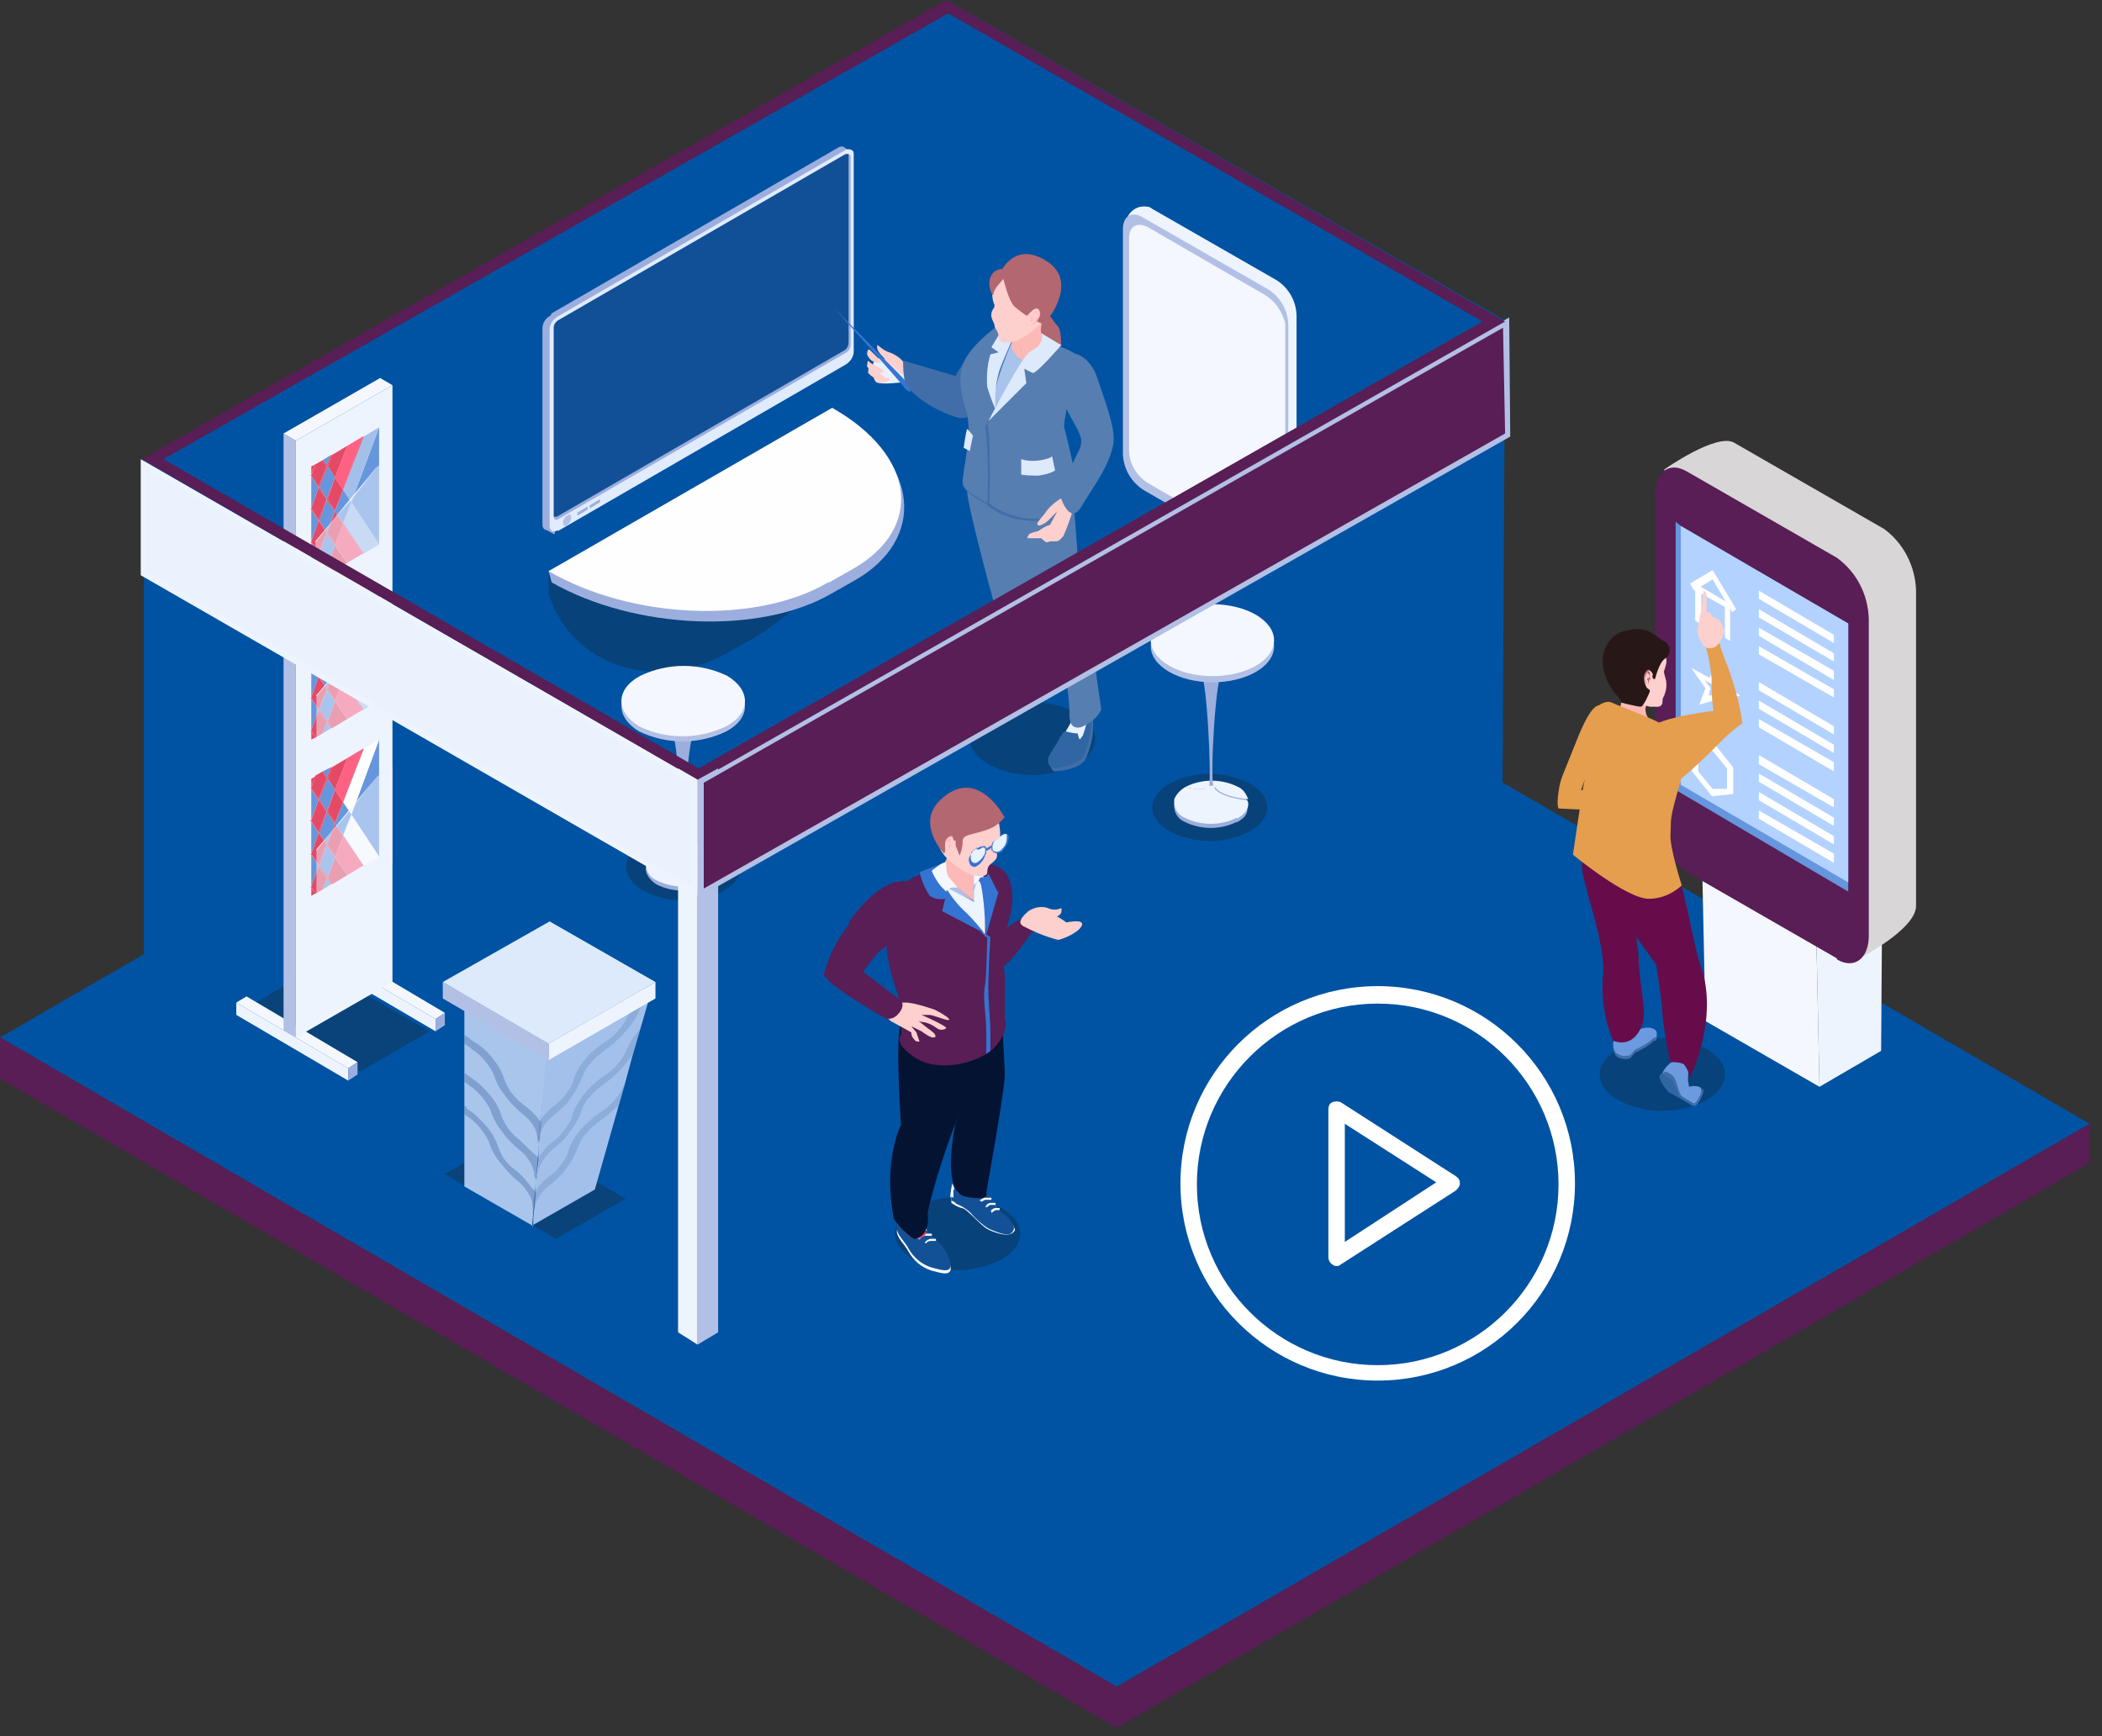 <?xml version="1.0" encoding="UTF-8"?>
<svg id="_x31_" xmlns="http://www.w3.org/2000/svg" version="1.1" xmlns:xlink="http://www.w3.org/1999/xlink" viewBox="0 0 204.6 169">
  <rect x="0" y="0" width="204.6" height="169" fill="#333333" stroke="none"/>
  <!-- Generator: Adobe Illustrator 29.6.1, SVG Export Plug-In . SVG Version: 2.1.1 Build 9)  -->
  <defs>
    <style>
      .st0 {
        fill: #e6445e;
      }

      .st1, .st2 {
        opacity: .3;
      }

      .st1, .st3 {
        fill: #1d1d1b;
      }

      .st4 {
        fill: #fdcfcd;
      }

      .st5 {
        fill: #b3d2ff;
      }

      .st6 {
        fill: #9caedd;
      }

      .st7 {
        fill: #e0ebfd;
      }

      .st8 {
        fill: url(#Gradiente_sem_nome_2);
      }

      .st8, .st9 {
        opacity: 0;
      }

      .st8, .st9, .st10 {
        isolation: isolate;
      }

      .st11 {
        fill: #d8d6d7;
      }

      .st12 {
        fill: #e44a65;
      }

      .st13 {
        fill: #a9c4ec;
      }

      .st14 {
        fill: #b36771;
      }

      .st15 {
        fill: #eaf2fd;
      }

      .st16 {
        fill: #fff;
      }

      .st9 {
        fill: url(#Gradiente_sem_nome_21);
      }

      .st17 {
        fill: #660c4a;
      }

      .st18 {
        fill: #a8c3ec;
      }

      .st19 {
        fill: #115097;
      }

      .st20 {
        fill: #e59d4e;
      }

      .st21 {
        fill: #3474d3;
      }

      .st22 {
        fill: #3675d3;
      }

      .st23 {
        fill: #1a5096;
      }

      .st24 {
        fill: #f9fbff;
      }

      .st25 {
        fill: #051333;
      }

      .st26 {
        fill: #6b9adf;
      }

      .st27 {
        opacity: .3;
      }

      .st28 {
        fill: #ddeafc;
      }

      .st29 {
        fill: #f4f8fe;
      }

      .st30 {
        fill: #6696dd;
      }

      .st31 {
        fill: #a3c0eb;
      }

      .st32 {
        fill: #581e55;
      }

      .st10, .st33 {
        opacity: .5;
      }

      .st10, .st34 {
        fill: #eef4fe;
      }

      .st35 {
        fill: #ff6183;
      }

      .st36 {
        fill: #f8faff;
      }

      .st37 {
        fill: #e8f1fd;
      }

      .st38 {
        fill: #135197;
      }

      .st39 {
        fill: #aac5ec;
      }

      .st40 {
        fill: #b3c0e5;
      }

      .st41 {
        fill: #0053a2;
      }

      .st42 {
        fill: #b26670;
      }

      .st43 {
        fill: #281717;
      }

      .st44 {
        fill: #2f66a3;
      }

      .st45 {
        fill: #567eb1;
      }

      .st46 {
        fill: #fefefe;
      }

      .st47 {
        fill: #fcb9b6;
      }

      .st48 {
        fill: #416ea8;
      }

      .st49 {
        fill: #e8f1fe;
      }

      .st50 {
        fill: #6797de;
      }
    </style>
    <linearGradient id="Gradiente_sem_nome_2" data-name="Gradiente sem nome 2" x1="-1490.5" y1="1153.7" x2="-1489.2" y2="1153.7" gradientTransform="translate(1545 1204.4) scale(1 -1)" gradientUnits="userSpaceOnUse">
      <stop offset="0" stop-color="#fff"/>
      <stop offset="0" stop-color="#fdfdfd"/>
      <stop offset=".2" stop-color="#bbb"/>
      <stop offset=".3" stop-color="#828282"/>
      <stop offset=".5" stop-color="#535353"/>
      <stop offset=".6" stop-color="#2f2f2f"/>
      <stop offset=".8" stop-color="#151515"/>
      <stop offset=".9" stop-color="#050505"/>
      <stop offset="1" stop-color="#000"/>
    </linearGradient>
    <linearGradient id="Gradiente_sem_nome_21" data-name="Gradiente sem nome 2" x1="-813.2" y1="1173.5" x2="-811.7" y2="1162.6" gradientTransform="translate(-744.6 1204.4) rotate(-180)" xlink:href="#Gradiente_sem_nome_2"/>
  </defs>
  <g id="_1">
    <polygon class="st41" points="108.7 164.2 0 101 94.7 46.2 203.4 109.4 108.7 164.2"/>
    <polygon class="st32" points="108.7 168.2 0 105 0 101 108.7 164.2 108.7 168.2"/>
    <polygon class="st32" points="108.7 168.2 203.4 113.2 203.4 109.4 108.7 164.2 108.7 168.2"/>
    <path class="st1" d="M104.8,74.4c-2.7,1.4-5.9,1.4-8.6,0-2.4-1.4-2.4-3.6,0-5,2.7-1.4,5.9-1.4,8.6,0,2.4,1.4,2.4,3.6,0,5Z"/>
    <path class="st1" d="M121.7,80.9c-2.5,1.3-5.4,1.3-7.9,0-2.2-1.3-2.2-3.3,0-4.6,2.5-1.3,5.4-1.3,7.9,0,2.2,1.3,2.2,3.3,0,4.6Z"/>
    <path class="st1" d="M70.5,86.7c-2.5,1.3-5.4,1.3-7.9,0-2.2-1.3-2.2-3.3,0-4.6,2.5-1.3,5.4-1.3,7.9,0,2.2,1.3,2.2,3.3,0,4.6Z"/>
    <g class="st2">
      <polygon class="st3" points="24.2 98 35.1 104.3 41.8 100.4 30.9 94.1 24.2 98"/>
    </g>
    <g class="st2">
      <polygon class="st3" points="43.3 114.3 54.1 120.6 60.9 116.7 50 110.4 43.3 114.3"/>
    </g>
    <path class="st1" d="M97.5,122.6c-2.7,1.4-5.9,1.4-8.6,0-2.4-1.4-2.4-3.6,0-5,2.7-1.4,5.9-1.4,8.6,0,2.4,1.4,2.4,3.6,0,5Z"/>
    <path class="st1" d="M166.1,107.1c-2.7,1.4-5.9,1.4-8.6,0-2.4-1.4-2.4-3.6,0-5,2.7-1.4,5.9-1.4,8.6,0,2.4,1.4,2.4,3.6,0,5Z"/>
    <polygon class="st34" points="177.1 105.8 176.8 91.3 183.2 88 183.1 102.3 177.1 105.8"/>
    <polygon class="st29" points="176.8 91.5 165.7 85.1 166 99.4 177.1 105.8 176.8 91.5"/>
    <path class="st11" d="M180.8,93.5l-12-11.3c-1.9-1.4-3-3.5-3.1-5.9l-3.7-30.6s5.1-3.6,6.8-2.6l14.6,8.4c1.9,1.4,3,3.6,3.1,5.9v30.8c0,2.3-5.7,5.2-5.7,5.2Z"/>
    <path class="st32" d="M178.8,93.3l-14.6-8.4c-1.9-1.4-3-3.5-3.1-5.8v-30.9c0-2.3,1.4-3.3,3.1-2.3l14.6,8.4c1.9,1.4,3,3.5,3.1,5.9v30.9c0,2.2-1.4,3.3-3.1,2.3Z"/>
    <polygon class="st30" points="179.9 60.7 179.9 86.8 163.1 76.9 163.1 50.8 163.6 51.2 179.9 60.7"/>
    <polygon class="st5" points="179.9 60.7 179.9 85.9 163.6 76.4 163.6 51.2 179.9 60.7"/>
    <polygon class="st16" points="168.4 62.4 167.9 62.1 167.9 59.1 165.6 57.8 165.6 60.8 165 60.4 165 56.8 168.4 58.8 168.4 62.4"/>
    <polygon class="st16" points="168.6 59.6 166.7 56.4 164.9 57.5 164.5 56.8 166.7 55.5 169 59.3 168.6 59.6"/>
    <path class="st16" d="M168.2,70.2l-1.4-2-1.4.4.6-1.6-1.4-2,1.8,1,.6-1.6.6,2.3,1.8,1-1.4.4.6,2.3ZM166.7,67.5l.6.8-.2-.9h.6c0-.1-.7-.6-.7-.6l-.2-.9-.2.7-.7-.4.6.8-.2.7h.6Z"/>
    <path class="st16" d="M166.7,77.6l-2-2.5v-2.7l2-.2,2,2.5v2.6l-2,.2ZM165.3,75.1l1.4,1.7h1.4v-2l-1.4-1.7h-1.4v2Z"/>
    <polygon class="st16" points="178.5 62.6 171.2 58.3 171.2 57.5 178.5 61.8 178.5 62.6"/>
    <polygon class="st16" points="178.5 64.4 171.2 60.1 171.2 59.3 178.5 63.6 178.5 64.4"/>
    <polygon class="st16" points="178.5 66.2 171.2 61.9 171.2 61.1 178.5 65.3 178.5 66.2"/>
    <polygon class="st16" points="178.5 67.9 171.2 63.7 171.2 62.9 178.5 67.1 178.5 67.9"/>
    <polygon class="st16" points="178.5 71.5 171.2 67.2 171.2 66.4 178.5 70.7 178.5 71.5"/>
    <polygon class="st16" points="178.5 73.3 171.2 69 171.2 68.2 178.5 72.5 178.5 73.3"/>
    <polygon class="st16" points="178.5 75.1 171.2 70.8 171.2 70 178.5 74.2 178.5 75.1"/>
    <polygon class="st16" points="178.5 78.6 171.2 74.4 171.2 73.5 178.5 77.8 178.5 78.6"/>
    <polygon class="st16" points="178.5 80.4 171.2 76.1 171.2 75.3 178.5 79.6 178.5 80.4"/>
    <polygon class="st16" points="178.5 82.2 171.2 77.9 171.2 77.1 178.5 81.4 178.5 82.2"/>
    <polygon class="st16" points="178.5 84 171.2 79.7 171.2 78.9 178.5 83.1 178.5 84"/>
    <path class="st26" d="M164.9,107.6s1.2-1.5.5-1.8c-.3-.1-.7-.1-1,0,0-.2-.1-.5-.1-.7,0-.3,0-.7.1-1,0-.5-.3-.9-.7-1,0,0,0,0,0,0-.8-.2-2,1.1-1.9,1.6.3.6.7,1.1,1.2,1.6l1.9,1.2Z"/>
    <path class="st48" d="M162.1,104.3c.3.1.6.3.8.5.3.3.5,1.7.8,1.9s1.2.9,1.2.9h-.2c0,0-4.7-2.6-2.5-3.3Z"/>
    <path class="st44" d="M161.7,104.5c.4.2.7.4,1,.6.3.3.6,1.4.8,1.6s1.2.9,1.2.9l-2.3-1.3s-1.3-1.4-.7-1.8Z"/>
    <path class="st48" d="M164.6,107.4s.4.2.7-.4c.2-.3.3-.7.4-1,0-.2.2.2,0,.6s-.5,1.3-1,1,0-.2,0-.2Z"/>
    <path class="st48" d="M161,101.3c-.3.3-.7.6-1.1.8-1.2.7-.4,0-1.2.9-.5.2-1,.1-1.4-.2-.3-.4-.4-1-.1-1.5l1.6-.9c.3.2.7.3,1.1.4.3,0,1.7-.6,1.3.5Z"/>
    <path class="st26" d="M161,101c-.3.3-.7.6-1.1.8-1.2.7-.4,0-1.2.9-.5.2-1,.1-1.4-.2-.3-.4-.4-1-.1-1.5l1.6-.9s-.2.5,1.1,0c.3-.1,1.7-.2,1.3.9Z"/>
    <path class="st20" d="M155.7,68.7s-.7-.5-2.2,3.3-1.6,3.7-1.8,5.1c-.2,1.3,0,1.6,0,1.6,0,0,3.1.2,3.9.1.6-.1,1.2-.3,1.7-.5l.6-1.5c-.7.4-1.4.5-2.2.4-.6-.1-1.2-.2-1.8-.3.5-1.5,1.2-3,2-4.3.9-1.1.8-4-.2-3.9Z"/>
    <path class="st17" d="M157.6,84.5l-.8-3.1-1.2-1.5s-1.9,2.7-1.6,4.7c.2,2,2.5,7.9,2,10.7-.1,2.1.2,4.1,1,6,0,0,2,1,2.9-1.7.4-1.2-.4-4.2-.4-6.3s-1.8-8.7-1.8-8.7Z"/>
    <path class="st17" d="M161.9,82.8c-1,.4-2.1.5-3.1.4-.4,0-.8-.2-1.2-.3-.3-.2-.4-.3-.4-.3,0,0-1.5,1.6-1.3,3s5.3,8.3,5.3,8.3c0,0,.6,3.6.6,4.8.2,1.6.4,3.1.8,4.7.4,0,.9,0,1.3.2.3.4.5.8.6,1.3,0,0,2.9-5.8,1-11-.8-2.2-1.9-10.4-3.4-11.2v.2Z"/>
    <path class="st47" d="M160.4,68.5c-.2.2-.3.5-.2.8,0,.6.8,1.1.8,1.1,0,0-1.2.6-1.8.2s-1.7-.8-1.5-1.7.2-1,.2-1l2.5.6Z"/>
    <path class="st20" d="M162.8,71.3c.9,1.4,1.2,3.1.8,4.7-1.2,4.1-.9,3.6-1,5.2-.1,1.3,1.1,5,1.1,5-.9.8-2,1.3-3.2,1.3-2.2,0-7.4-4.3-7.4-4.3,0,0,1-6.8,1.1-7.1.4-.9-.3-4.6.3-6s1.8-2,2.4-1.7c1.1.5,3.1,1.2,4.5,1.9.5.3.9.6,1.3,1Z"/>
    <path class="st4" d="M162.1,66c.2.6.1,1.3-.2,1.9-.2.2.2,1-.8.9h-.5c-.4-.1-.7-.2-1-.4,0,0-.2-.1-.3-.2-.2-.2-.5-.5-.6-.8-.7-1.2-1.7-3.2-1.2-4,.3-.5,1.7-.5,2.8-.3.9.1,1.7.3,1.7.3h0c.2.5.3,1,.1,1.5-.2.8-.2.2,0,1.1Z"/>
    <path class="st43" d="M161.9,62.4c-.8-.5-1.7-1.6-3.5-1-.5,0-1,.3-1.4.6-.6.6-1,1.4-1,2.3,0,1.2.5,2.4,1.3,3.3.6.7.5.8.5.8,0,0,1.6.4,1.9.4s.9-1.5.9-1.5c0,0-.5-1.6-.4-1.7s.3.5.9.5c0,0,.4-1.7,1-2,.4-.3.6-.9.2-1.4-.1-.1-.2-.3-.4-.3Z"/>
    <path class="st42" d="M160.8,65.6s-.2-.5-.4-.4c-.3.2-.4.5-.4.8,0,.4.2.9.4,1s.3,0,.5-.1c.1-.1.2-.3.1-.4l-.2-.8Z"/>
    <path class="st4" d="M160.9,65.7s-.2-.5-.4-.4c-.3.2-.4.5-.4.8,0,.4.1.9.4,1s.4,0,.5-.1c.1-.1.1-.3.1-.4l-.3-.8Z"/>
    <path class="st42" d="M160.6,65.8s-.1.2-.2.3c0,.1,0,.2,0,.3v.2c.1-.2.1-.4.2-.6,0-.1,0-.3,0-.4,0-.1,0-.3-.2-.2-.2.1-.2.3-.2.5,0,.2,0,.5.1.7,0,0,.1.2.2.2-.2-.1-.3-.3-.3-.5,0-.3,0-.5.1-.8.1,0,.1,0,.1,0s0,.3,0,.2.1-.2.1-.1,0,.1,0,.1Z"/>
    <path class="st42" d="M160.6,66.2s0-.2.1-.2,0,0,0,0,0,.1.1,0,.1,0,0,0,0,0-.2,0,0,.2-.2.2,0-.2,0-.2h0Z"/>
    <path class="st20" d="M160.2,71.1s.4,5.3,1.3,5.8,5.1-3.8,6.2-4.9c.6-.6,1.2-1.1,1.9-1.6-.3-2.1-.9-4.2-1.7-6.2-.4-1-.7-2-.8-3.1l-1.2,1.5c.4,1.1.6,2.3.7,3.5,0,1,0,2.1.2,3.1,0,0-6.1.7-6.5,2Z"/>
    <path class="st4" d="M167.3,62.7s.7-1.2.5-1.5-.3-.8-.5-.9c-.2-.1-.4-.2-.7-.3,0,0,0-.4-.3-.4h-.2c0-.5,0-1.1,0-1.7,0-.2-.1-.3-.3-.4,0,0-.2,2.3-.3,2.3-.1.5-.2,1.1-.3,1.7,0,0,.4,1.8,1.3,1.6.7-.1.7-.4.7-.4Z"/>
    <polygon class="st41" points="14 44.8 14 99.8 92.4 55.2 92.4 .2 14 44.8"/>
    <path class="st1" d="M70.9,63.5l2.3-1.3c7-4,17.1-16.2,9-20.9l.4-.2-29.2,14.5v2.2c2.2,7.1,10.5,9.7,17.5,5.7Z"/>
    <path class="st6" d="M80.9,57.8l2.3-1.3c7-4,6.3-11.5-1.7-16.2l-28.1,15.3.3,1.1c8.1,4.6,20.3,5.1,27.2,1.1Z"/>
    <path class="st46" d="M80.7,56.7l2.3-1.3c7-4,6.1-11.1-2-15.7l-27.6,15.9c8.1,4.7,20.2,5.2,27.2,1.1Z"/>
    <polygon class="st34" points="60.1 47.9 61.2 47.3 61.2 47 60.1 47.7 60.1 47.9"/>
    <polygon class="st29" points="59.9 48.3 59.9 47.5 61.4 46.6 61.4 47.5 59.9 48.3"/>
    <polygon class="st34" points="58.8 48.7 59.8 48.1 59.8 47.8 58.8 48.4 58.8 48.7"/>
    <polygon class="st29" points="58.6 49.1 58.6 48.3 60.1 47.4 60.1 48.2 58.6 49.1"/>
    <polygon class="st34" points="57.5 49.4 58.5 48.8 58.5 48.6 57.5 49.2 57.5 49.4"/>
    <polygon class="st29" points="57.2 49.8 57.2 49 58.8 48.2 58.8 49 57.2 49.8"/>
    <path class="st6" d="M53.7,30.5l28-16.2c.1,0,.3-.1.4,0h0l.8.5-.4.9v18.3c0,.5-.3,1-.8,1.3l-27.7,16v.7c-.1,0-.8-.4-.8-.4-.2,0-.4-.2-.4-.5v-19.1c0-.6.3-1,.8-1.3Z"/>
    <path class="st7" d="M54.3,51.7l28-16.2c.5-.3.8-.8.8-1.3V15.1c0-.2,0-.4-.2-.5-.2-.1-.4-.1-.6,0l-28,16.2c-.5.3-.8.8-.8,1.3v19.1c0,.5.4.7.8.4Z"/>
    <path class="st6" d="M53.9,32v18.3c0,.3.2.4.5.2l28-16.2c.3-.2.4-.5.4-.8V15.3c0-.1,0-.2-.2-.3,0,0-.2,0-.3,0l-28,16.2c-.3.2-.5.5-.4.8Z"/>
    <path class="st19" d="M53.9,32v18.3c0,0,.2,0,.3,0l28-16.2c.3-.2.4-.5.4-.8V15c0,0-.2,0-.3,0l-28,16.2c-.3.2-.4.5-.4.8Z"/>
    <polygon class="st6" points="56.2 50.2 57.2 49.6 57.2 49.3 56.2 49.9 56.2 50.2"/>
    <polygon class="st6" points="57.4 49.5 58.4 48.9 58.4 48.6 57.4 49.2 57.4 49.5"/>
    <path class="st40" d="M54.8,50.9c0,.3.2.4.4.2.2-.1.4-.4.4-.7,0-.3-.2-.4-.4-.2-.2.1-.4.4-.4.7Z"/>
    <path class="st8" d="M55,51.4c-.3,0-.5-.2-.5-.5,0,0,0,0,0,0,0-.4.2-.7.5-.9.2-.2.5-.1.7.1,0,0,0,.2,0,.3,0,.4-.2.7-.5.9,0,0-.2,0-.3,0ZM55.3,50.4c-.2.1-.2.3-.3.5.2,0,.3-.3.3-.5h0Z"/>
    <path class="st9" d="M54,32.2v18.2c0,0,.2,0,.3,0l28-16.2c.3-.2.4-.5.4-.8v-1c-3.8-1.6-7.8-2.5-11.9-2.5-11.1,0-15.4,1.9-16.8,2.3Z"/>
    <polygon class="st41" points="146.5 31.2 92.1 0 92.1 55.2 146.2 86.4 146.5 31.2"/>
    <path class="st6" d="M118.2,76.8c0,.1.1.2.2.3-.3-.1-.7-.1-1,0-.6.3-1.9,0-2-.1,1.6-.8,3.5-.8,5.1,0,.5.2.8.7,1,1.2-.2,0-3.1-.2-3.3-1.4Z"/>
    <path class="st6" d="M120.4,80c-1.6.8-3.5.8-5.1,0-.7-.3-1.1-1-1-1.8.2-.5.5-1,1-1.2,0,0,1.4.5,2,.1,0,0,.2-.2.3-.2h0c.1,0,.3,0,.4,0h0s0,0,0,0c.3,1.1,3.1,1.4,3.3,1.4.3.7,0,1.3-1,1.8Z"/>
    <path class="st34" d="M118.2,76.4c0,.1.1.2.2.3-.3-.1-.7-.1-1,0-.6.3-1.9,0-2-.1,1.6-.8,3.5-.8,5.1,0,.5.2.8.7,1,1.2-.2,0-3.1-.3-3.3-1.4Z"/>
    <path class="st34" d="M120.4,79.6c-1.6.8-3.5.8-5.1,0-.7-.3-1.1-1-1-1.8.2-.5.6-.9,1.1-1.2,0,0,1.4.5,2,.1,0,0,.1-.1.3-.2h0c.1,0,.3,0,.4,0h0s0,0,0,0c.3,1.1,3.1,1.4,3.3,1.4.3.6-.1,1.3-1,1.8Z"/>
    <path class="st6" d="M117.7,76.5c.2-1.2-.2-10.6-.9-11.3,0,0,.1.1.2.2.6.3,1.2.3,1.8,0,0,0,.2-.1.2-.2-.7.7-1.2,10.1-.9,11.3,0,0,0,0,0,0-.1,0-.3,0-.4,0h0Z"/>
    <ellipse class="st40" cx="117.9" cy="62.8" rx="3.5" ry="6" transform="translate(54.8 180.6) rotate(-89.8)"/>
    <ellipse class="st29" cx="117.9" cy="62.3" rx="3.5" ry="6" transform="translate(55.3 180) rotate(-89.8)"/>
    <path class="st6" d="M66.7,82.8c0,.1.1.2.2.3-.3-.1-.7-.1-1,0-.6.3-1.9,0-2-.1,1.6-.8,3.5-.8,5.1,0,.5.2.8.7,1,1.2-.2,0-3.1-.2-3.3-1.4Z"/>
    <path class="st6" d="M69,86.1c-1.6.8-3.5.8-5.1,0-.8-.5-1.2-1.3-1-1.8.2-.5.5-.9,1-1.2,0,0,1.4.5,2,.1,0,0,.1-.1.3-.2,0,0,0,0,0,0,.1,0,.3,0,.4,0h0s0,0,0,0c.3,1.1,3.2,1.3,3.3,1.3.2.6-.2,1.3-1,1.8Z"/>
    <path class="st34" d="M66.7,82.4c0,.1.1.2.2.3-.3-.1-.7-.1-1,0-.6.3-1.9,0-2-.1,1.6-.8,3.5-.8,5.1,0,.5.2.8.6,1,1.2-.2,0-3.1-.2-3.3-1.4Z"/>
    <path class="st34" d="M69,85.7c-1.6.8-3.5.8-5.1,0-.7-.3-1.1-1-1-1.8.2-.5.5-.9,1-1.2,0,0,1.4.5,2,.1,0,0,.1-.1.3-.2s0,0,0,0c.1,0,.3,0,.4,0h0s0,0,0,0c.3,1.1,3.1,1.4,3.3,1.4.2.6-.1,1.3-1,1.8Z"/>
    <path class="st6" d="M66.2,82.5c.3-1.2-.2-10.5-.8-11.3,0,0,.1.1.2.2.6.3,1.3.3,1.8,0,0,0,.2-.1.2-.2-.7.7-1.2,10.1-.9,11.3h0c-.1,0-.3,0-.4,0h0Z"/>
    <path class="st40" d="M62.3,66.3c2.7-1.3,5.9-1.3,8.5,0,2.3,1.4,2.3,3.6-.1,4.9-2.7,1.3-5.8,1.3-8.5,0-2.3-1.4-2.3-3.6.1-4.9Z"/>
    <path class="st29" d="M62.3,65.8c2.7-1.3,5.8-1.3,8.5,0,2.3,1.4,2.3,3.6-.1,4.9-2.7,1.3-5.9,1.3-8.5,0-2.3-1.4-2.3-3.6.1-4.9Z"/>
    <path class="st34" d="M123.9,54.9l-11.8-8c-1.2-.8-1.9-2-2-3.4l-.5-21.7c0-.9.8-1.7,1.7-1.7.3,0,.6,0,.8.2l12.2,7c1.2.8,1.9,2.1,1.9,3.5v22c0,1.2-1.2,2.7-2.3,2Z"/>
    <path class="st40" d="M123.5,54.7l-12.2-7c-1.2-.8-1.9-2-2-3.4v-22c0-1.3.9-1.8,2-1.1l12.2,7c1.2.8,1.9,2.1,1.9,3.5v22c0,1.2-.9,1.7-1.9,1Z"/>
    <path class="st29" d="M123.1,53.6l-11.4-6.6c-1.1-.7-1.8-1.9-1.8-3.2v-20.6c0-1.2.8-1.6,1.8-1.1l11.4,6.6c1,.6,1.7,1.6,2,2.8v20.6c-.2,1.6-1,2.1-2,1.5Z"/>
    <path class="st32" d="M100.4,90.8s-2,3-3.1,3.6-1.2,1.6-1.6-.3c-.4-1.9,3.3-4.9,4.3-4.8,4.2.1.4,1.5.4,1.5Z"/>
    <path class="st46" d="M87.4,119c0,.3-.1.6-.1.9,0,.6.8,1.3,1.1,1.9.5.9,1.3,1.6,2.3,1.9,1.1.3,1.6.4,1.8,0s-.4-1.7-.9-2.2c-.8-.8-1.7-1.8-1.7-1.8l-2.4-.6Z"/>
    <path class="st38" d="M87.4,118.7c0,.3-.1.6-.1.9,0,.6.8,1.3,1.1,1.9.5.9,1.3,1.6,2.3,1.9,1.1.3,1.6.4,1.8,0s-.4-1.7-.9-2.2c-.8-.8-1.7-1.8-1.7-1.8l-2.4-.6Z"/>
    <path class="st46" d="M92.6,116.5v.6c.3.2.6.4,1,.5.5,0,1.8,1.7,2.6,2.1,2.4,1.1,2.6,0,2.6,0-.2-.5-.5-.9-1-1.2-.5-.4-.8-1-1.1-1.5-.2-.3-.7-1.1-1.1-.9-.4.3-.8.6-1.2.9-.5-.3-1-.6-1.4-1-.1-.3-.2-.5-.3-.8-.1.4-.2.9-.2,1.4Z"/>
    <path class="st23" d="M93.1,116c-.1-.2-.2-.5-.2-.8,0,0,.2-.1.2-.2.4-.2.9,0,1.2.4.3.3.7.5,1.1.8-.4.3-.9.7-.9.7-.5-.3-1-.6-1.4-1Z"/>
    <path class="st50" d="M93.4,115c.3,0,.7.2.9.5.4.3.8.6,1.2.9l-.8.7c-.5-.3-1-.6-1.5-1-.1-.2-.2-.5-.2-.7,0,0,.1-.1.2-.2,0,0,.2,0,.3,0h0ZM93.4,114.9c-.1,0-.2,0-.3,0,0,0-.2.1-.2.2,0,.3.1.5.2.8.5.4,1,.8,1.6,1.1l.9-.7c-.4-.3-.9-.6-1.3-.9-.2-.3-.6-.4-.9-.5Z"/>
    <path class="st38" d="M92.6,116.5v.4c.2,0,.4.2.5.3.5.2,1,.5,1.4.9.5.6,1.1,1.1,1.7,1.5,1.8.8,2.3.7,2.5,0,0-.4-.6-1.2-1-1.4s-.2-.2-.6-.6c-.2-.2-.3-.4-.4-.7-.2-.3-.4-.6-.6-.8-.2-.1-.3-.2-.4,0h-.2c0,0,0,.2,0,.2-.3.2-.6.3-.9.3,0,0-1.2-.2-1.4-.5-.1-.2-.2-.5-.2-.8h0c0,.2-.2.5-.2.7,0,.2,0,.4,0,.6Z"/>
    <path class="st24" d="M90.1,121.1c.1-.2.3-.3.5-.3.2,0,.3,0,.5,0v-.2c-.2,0-.3,0-.5,0-.2,0-.5.2-.6.4h.1Z"/>
    <path class="st24" d="M89.5,120.7c0-.2.3-.3.5-.4.2,0,.4,0,.7,0v-.2c-.2,0-.5,0-.7,0-.3,0-.5.2-.6.5h.2Z"/>
    <path class="st24" d="M95.5,117s0,0,.4-.2c.2,0,.4,0,.6,0v-.2c-.2,0-.4,0-.7,0-.4.2-.5.3-.5.3h.2Z"/>
    <path class="st24" d="M96,117.6c.1-.1.3-.3.4-.3.1,0,.3,0,.5,0v-.2c-.1,0-.3,0-.5,0-.2,0-.4.2-.5.4h.2Z"/>
    <path class="st24" d="M96.5,118.1c0,0,.3-.3.5-.3.1,0,.2,0,.3,0v-.2c0,0-.3,0-.4,0-.2,0-.4.2-.5.3h.1Z"/>
    <path class="st24" d="M88.8,120.2c.2-.2.4-.4.7-.4.2,0,.5,0,.7,0v-.2c-.3,0-.5,0-.8,0-.3,0-.6.3-.8.5h.2Z"/>
    <path class="st0" d="M89.9,119.7c0-1.4.1-2.8.3-4.2.2-1.2.7-2.4,1.5-3.4,1.3-2.5.8-6.6,1.1-9,.2-1,.2-2,0-3-1.4-2.2-3.8-1.2-4.7-.3s.6,10.3.6,10.5-1.1,2.6-1.4,3.5.5,4.1.5,4.1c-.4,1,0,2.2,1.1,2.6.1,0,.2,0,.4.1.2,0,1.2-.4.7-.8Z"/>
    <path class="st25" d="M97.4,96.6v.2c0,1.2.4,6.5.4,7.9s-1.8,11.4-1.8,11.4c0,0,.5.9-2,.4-2.5-.4-1-7.1-1-7.1l.4-1.1-.8,2.1c-.9,2.5-1.7,5-2.3,7.6,0,.4.3,2.2-1.2,2.6-.4.1-2-1.6-2.1-2-1.1-5.6.7-9.1.7-9.1,0,0-.6-8.6,0-9.7l9.6-3.3Z"/>
    <path class="st32" d="M97.9,90.7c-.3,1.4-.3,2.9-.1,4.3,0,.3,0,3.3,0,4.2.4.9-.5,2.5-1.5,3.2,0,0-.2.1-.3.2-1.8,1.1-4.8,1.6-6.7.5-2.5-1.5-1.6-2.4-1.6-2.4,0-.7.1-1.3.3-2h-.2c.3-1.3-2.9-5.7-.9-11.5.7-2,6.7-3.8,9.6-3,.4,0,.7.2,1,.4.2.1.3.3.4.4,1.3,2,.3,4.5,0,5.7Z"/>
    <path class="st47" d="M95.6,84.7c-.3.5-.6,1-.8,1.5,0,.3,0,1.5,0,1.5,0,0-1.2-1-2.1-1.6-.6-.4-1.1-1-1.3-1.8.4,0,.7-.5.8-.9,0-.8,3.3,1.2,3.3,1.2Z"/>
    <path class="st40" d="M94.9,85.6l-.2.6v1.7c.3-.7.4-1.3.4-2,0-.6.1-.3.1-.3h-.4Z"/>
    <path class="st29" d="M96.2,85.8c-.2-.1-.4-.2-.6-.2-.4,0-.8.6-.8.6v-1.1l.2-.5,1.2,1.2Z"/>
    <path class="st4" d="M97.4,81.7c-.2.5-.4.1-.4.8s.2.9-.2,1.3-.7.4-.7,1.1c0,0,0,0,0,0,0,.3-.3.4-.7.4-.4,0-.8-.1-1.2-.3-.8-.4-2.3-1.4-2.7-2.4s-1.9-5.2,2.6-5.5c2.1-.1,3,2.4,3,2.4,0,0,.4,1.6.2,2.1Z"/>
    <path class="st14" d="M97.8,79.5c-.4.6-1.1,1.1-1.8,1.3-1.4.5-2.3.4-2.3,1.1,0,.5-.1.9-.3,1.4,0,0-.8-2.4-1.1-1.4s-.4,1.2-.4,1.2c0,0-2.7-2.8-.5-5.1,3.7-3.7,6.4,1.6,6.4,1.6Z"/>
    <path class="st21" d="M97.2,86.8l-1.2,4.2-.5-4.6c-.2-.2-.3-.5-.2-.7,0-.1,0-.2.2-.3.4,0,.7-.1.7-.4h0c0,0,.9,1.8.9,1.8Z"/>
    <path class="st4" d="M89.6,88.9c-.6.5-1.2.9-1.9,1.2-1.1.5-1.3,1.3-2.2,2.1l-2.2,2.1s1.5,1.1,2.4,2c.5.5,1.1.9,1.8,1.3h.8c.9.1,1.8.4,2.7.7.8.4,1.7,1,1.3,1s-1.4-.5-1.9-.5h-.7s.9.4,1.3.6,1.2.6,1.1.7c-.3.2-.6.2-.9,0-.4-.3-.8-.5-1.3-.6-.4,0-.6-.2-.6-.2l1,.8s.6.4.7.6.1.3-.2.3-1.1-.6-1.1-.6l-1-.5.5.6.3.9c-.2,0-.4,0-.5-.2-.2-.2-.3-.4-.3-.7,0,0-1.8-1-2-1.1-.1-.1-.2-.2-.3-.3,0,0-4-2.4-4.6-2.9s-1.7-1.1-1.5-1.6c.7-1.7,1.7-3.3,2.8-4.7.4-.4.8-.7,1.3-1,0,0,1.2-2.8,3-2.6s2.8,1.4,2.1,2.7Z"/>
    <path class="st47" d="M92.8,81.8s0-.5-.3-.4c-.3.1-.5.4-.5.7,0,.4,0,.9.3,1s.3.1.5,0c.1-.1.2-.3.2-.4v-.9Z"/>
    <path class="st4" d="M92.8,81.9s0-.5-.3-.4c-.3.1-.5.4-.5.7,0,.4,0,.9.3,1s.3.1.5,0c.1-.1.2-.3.2-.4v-.9Z"/>
    <path class="st47" d="M92.6,82l-.2.3c0,0-.1.2-.1.3v.2c.1-.2.2-.4.2-.5,0-.1.1-.3,0-.4,0-.1,0-.3-.2-.2-.2.1-.3.3-.3.5,0,.2,0,.4,0,.7,0,0,.1.2.2.2-.1-.1-.2-.3-.2-.5,0-.3.1-.7.2-.8s.1,0,0,0-.1.2,0,.2.1-.2.2,0,0,.1,0,.1Z"/>
    <path class="st47" d="M92.5,82.4s0-.2.2-.2,0,0,0,0,0,.1,0,.1.1,0,0,0h-.2c-.1,0-.1.1-.2.1s0-.2,0-.2h0Z"/>
    <path class="st4" d="M103.8,89.8s1.8-.4,1.5.3-1.8,1.3-2.3,1.4c-1.2-.3-2.4-.8-3.5-1.4,1.7-1.3,2.4-1.7,4.3-.3Z"/>
    <path class="st4" d="M100.1,88.7c.6-.4,1.3-.5,1.9-.3.4.2.9.2,1.3,0,0,0,.3.9-1,.9s-1.5,1-1.5,1c0,0-2.8.2-.7-1.6Z"/>
    <path class="st34" d="M96,91.1s-3.5-3.3-4-3.8,0-1.1,0-1.1l2.8,1.6v-1.1c.1,0,.3-1.8.7-.5.3,1.6.4,3.3.4,5Z"/>
    <path class="st21" d="M96,91.1c-.6-.8-1.2-1.5-1.9-2.2-.9-.8-1.6-1.7-2.2-2.8,0-.4-.3-2-.3-2l-2.1.8c.2.8.5,1.6,1,2.3.4.3,1,.4,1.5.3l-.3,1.2,4.4,2.3Z"/>
    <polygon class="st40" points="94.9 87.8 92.1 86.4 92.9 86.2 93.5 86.6 94.9 87.8"/>
    <path class="st29" d="M92.3,85.3c-.2-.4-.2-.9-.2-1.3,0,0-.1-.2-.8.3s-.6.5-.6.5c.2.5.5,1,.9,1.5.6.6.5.5.5.5.1-.2.4-.4.6-.4h.5l-1-1.2Z"/>
    <path class="st49" d="M97.5,82.7c.4-.4.6-.8.6-1.3,0-.3-.4-.3-.7,0-.2.2-.3.3-.5.4-.2.1-.3.4-.3.7v.3c.2.3.6.3,1,0Z"/>
    <path class="st21" d="M96.5,82.8v-.3c0-.3.1-.6.4-.7.2-.1.4-.3.5-.4.1-.1.3-.2.5-.2.1,0,.2,0,.3.2,0,0,0,0,0,0,0,.5-.2,1-.6,1.4,0,0,0,0,0,0-.4.4-.9.3-1,0ZM97.4,81.4c-.2.2-.3.3-.5.4-.2.1-.3.4-.3.6v.3c.2.3.6.3.9,0,.4-.3.5-.8.5-1.3,0-.2,0-.2-.2-.2-.2,0-.3,0-.4.2h0Z"/>
    <path class="st49" d="M95,84.2c-.4,0-.6-.2-.6-.7,0-.4.3-.7.7-.8.2,0,.3,0,.5-.2.2,0,.4,0,.3.3v.3c-.2.5-.7,1-1,1.1Z"/>
    <path class="st21" d="M96,83.1v-.4c0-.3-.1-.4-.4-.3-.2,0-.3.1-.5.2-.2,0-.4.2-.5.4-.1.2-.2.3-.3.6,0,.5.2.8.6.8h0c.5-.2.9-.7,1-1.2ZM95.1,82.7c.2,0,.3,0,.5-.2.2,0,.3,0,.3.2v.3c-.2.5-.6.9-.9,1s-.6-.2-.5-.7c0-.2,0-.3.2-.5.1-.1.3-.2.4-.3h0Z"/>
    <path class="st21" d="M96,82.8c.2,0,.4-.2.5-.3v-.2c-.2.1-.3.2-.5.3v.2Z"/>
    <path class="st21" d="M96.3,102.4c0,0-.2.1-.3.2v-2.1c0-1.9-.4-3.3-.1-4.7.1-.6.2-4.5.2-4.5l-.7-.6,1,.5s-.2,3.2-.2,5,.2,2.6.2,4.4c0,.4,0,1.1,0,1.7Z"/>
    <path class="st32" d="M82.6,89.8c1.9-2.7,4.6-5.1,6.8-3.5.2.2,1.6,2.4.3,3.1-1.3.9-2.6,1.9-3.8,3-.3,0-1.9,2.2-1.9,2.2l3.3,2.5s1,.4.3,1.4c-.7,1-1.5.6-1.5.6,0,0-6.1-3.5-5.9-4.3.5-1.8,1.3-3.4,2.5-4.9Z"/>
    <path class="st31" d="M51.8,119.3l6.1-3.5,2.3-8.1.6-2.1.7-2.6.7-2.4.9-3.1v-.2s.2-.4.2-.4l-9.9,1.4-.8,11.4-.2,2v1.3c0,0-.3,2.2-.3,2.2v1.3c0,0-.2,2.1-.2,2.1v.8Z"/>
    <polygon class="st39" points="45.2 95.4 45.2 115.5 51.8 119.3 53.4 100.1 45.2 95.4"/>
    <polygon class="st45" points="53.4 103 63.8 97 53.5 91 43.1 97 53.4 103"/>
    <g class="st27">
      <path class="st45" d="M51.9,118.2c0-.3.1-.5.2-.7,0-.4.3-.9.5-1.2.3-.4.6-.7,1-1,.6-.5,1.2-1,1.6-1.7.5-.6.8-1.3,1.1-2,.2-.5.4-.9.8-1.3.4-.5.8-.8,1.3-1.2.7-.5,1.3-1,1.9-1.6l.6-2.1c0,.1-.1.2-.2.3-.2.5-.5,1-.9,1.4-.4.5-.9.9-1.4,1.2-.7.5-1.4,1.1-2,1.8-.5.6-.9,1.3-1.1,2-.1.5-.4.9-.7,1.3-.3.4-.7.8-1.1,1.1-.6.4-1.1,1-1.5,1.6,0,0,0,0,0,0l-.2,2.1Z"/>
    </g>
    <g class="st27">
      <path class="st45" d="M52.2,114.7c0-.2.1-.4.2-.6,0-.4.3-.9.5-1.2.3-.4.6-.8,1-1.1.6-.5,1.2-1,1.6-1.7.5-.6.9-1.3,1.1-2,.2-.5.4-1,.8-1.3.4-.5.8-.8,1.3-1.2.7-.5,1.4-1.1,2-1.8.3-.4.7-.8.9-1.2l.7-2.4c-.6.6-1,1.3-1.3,2-.2.5-.5,1-.9,1.4-.4.5-.9.9-1.4,1.2-.7.5-1.4,1.1-1.9,1.8-.5.6-.9,1.3-1.1,2-.1.5-.4.9-.7,1.3-.3.4-.6.8-1,1.1-.6.4-1.1,1-1.5,1.6h0l-.2,2.1Z"/>
    </g>
    <g class="st27">
      <path class="st45" d="M52.4,111.3c0-.2.1-.4.1-.5,0-.5.3-.9.5-1.3.3-.4.6-.7,1-1,.6-.5,1.2-1,1.6-1.7.5-.6.8-1.3,1.1-2,.2-.5.4-.9.8-1.3.4-.5.8-.8,1.3-1.2.7-.5,1.4-1.1,2-1.8.6-.6,1.1-1.3,1.4-2.1.2-.5.5-.9.8-1.3,0,0,.1,0,.2-.1h0l-.6-.2c-.6.6-1.1,1.3-1.5,2.1-.2.5-.5,1-.9,1.4-.4.5-.9.9-1.4,1.2-.7.5-1.4,1-1.9,1.7-.5.6-.9,1.3-1.1,2-.1.5-.4.9-.7,1.3-.3.4-.7.8-1.1,1.1-.6.4-1.1,1-1.5,1.6l-.2,2.1Z"/>
    </g>
    <g class="st33">
      <path class="st45" d="M45.2,107.7v.8l.3.2c.5.3.9.7,1.3,1.2.3.4.6.8.8,1.3.2.7.6,1.4,1.1,2,.5.6,1,1.2,1.6,1.7.4.3.7.6,1,1.1.3.4.5.8.5,1.2,0,.2.1.4.2.7l.2-1.8s-.3-.4-.4-.4c-.4-.6-.9-1.2-1.5-1.7-.4-.3-.8-.6-1.1-1-.3-.4-.5-.8-.7-1.3-.2-.7-.6-1.4-1.1-2-.6-.7-1.2-1.3-2-1.8v-.2Z"/>
    </g>
    <g class="st33">
      <path class="st45" d="M45.2,104.5v.8l.5.4c.5.3.9.7,1.3,1.2.3.4.6.8.8,1.3.2.7.6,1.4,1.1,2,.4.6,1,1.2,1.6,1.7.4.3.7.6,1,1.1.3.4.4.8.5,1.2,0,.2,0,.4.2.6l.2-2.1s-1.4-1.3-1.8-1.7c-.4-.3-.8-.7-1.1-1.1-.3-.4-.5-.8-.7-1.3-.2-.7-.6-1.4-1.1-2-.6-.7-1.2-1.3-2-1.8l-.4-.3Z"/>
    </g>
    <g class="st33">
      <path class="st45" d="M45.2,100.8v.8c.3.2.6.4.8.6.5.3.9.7,1.3,1.2.3.4.6.8.8,1.3.2.7.6,1.4,1.1,2,.4.6,1,1.2,1.6,1.7.4.3.7.6,1,1,.3.4.4.8.5,1.3,0,.2,0,.3.2.5,0,.3.2-1.9.2-1.9-.5-.7-1.1-1.3-1.8-1.8-.4-.3-.8-.7-1.1-1.1-.3-.4-.5-.8-.7-1.3-.2-.7-.6-1.4-1.1-2-.5-.7-1.2-1.3-1.9-1.7-.3-.2-.5-.4-.8-.6Z"/>
    </g>
    <polygon class="st34" points="53.4 103.2 63.8 97.2 63.8 95.6 53.4 101.6 53.4 103.2"/>
    <polygon class="st40" points="53.4 103.2 43.1 97.2 43.1 95.6 53.4 101.6 53.4 103.2"/>
    <polygon class="st28" points="53.4 101.6 63.8 95.6 53.5 89.7 43.1 95.6 53.4 101.6"/>
    <path class="st37" d="M85.5,34.9s.4-.2,1.5.5c2.2,1.5,1,1.8,1,1.8,0,0-2.3.3-2.7,0s-.7-2.1.2-2.3Z"/>
    <path class="st4" d="M84.5,36.3s0-.8.2-.5,1.6.8,1.4,1-1,.2-1.6-.5Z"/>
    <path class="st4" d="M85.3,37.2s-.4-.5,0-.4,1.3-.1,1.3.1-.6.5-1.3.3Z"/>
    <path class="st22" d="M81.2,30s6.4,7.1,6.8,7.7c.6.8,1.3.5-.5-1.3l-6.3-6.4Z"/>
    <path class="st4" d="M84.4,34.5s0-.7.3-.4,1.2,1.1,1,1.2-1,0-1.3-.8Z"/>
    <path class="st4" d="M84.4,35.7s0-.8.2-.5,1.6.8,1.4,1-1,.2-1.6-.5Z"/>
    <path class="st4" d="M87.9,35.2c-.4-.5-1-.8-1.6-1-.6-.3-.9-.7-.9-.6s-.2.4.5,1.1c.2.2.6.7.6.7l1.7,1.4c0-.5,0-1.1-.2-1.6Z"/>
    <path class="st48" d="M93.5,40.7c1.8.3,7.3-5.8,2.6-7-1.4-.3-3.1,2.9-3.1,2.9l-5.1-1.5s0,1,.1,1.6c.1,1.8,4.1,3.8,5.5,4Z"/>
    <path class="st37" d="M101.3,60.4c.6.5,1.1,1.1,1.5,1.8.4.9,2,7,1.5,8-.5,1-2,3.2-2,3.8s-.2.7,1.2.4,1.4-.3,1.6-.9,1-2.5,1-2.5v-1.6c-.1-.3-.2-.6-.3-1,0-.5.2-4.8,0-5.8-.5-1-1-1.9-1.8-2.7,0,0-.2-11.1-.7-12s.7-2.8.7-2.8l-5.4.8s-1.1,3.1-.6,4.6c.5,1.5,2.8,9.3,3.3,9.8Z"/>
    <path class="st48" d="M95.7,67.2s-.5.3-.1.7,2.1,0,2.9-.4c.5-.1.7-.6.6-1.1.1.4.2.8.3,1.2,0,.5,0,.7-.4.9s-1.5-.1-1.8,0-1.5,1-2.4.9c-.7-.1-1.3-.4-1.9-.7,0,0-.5-.4,1.8-1.3.3-.1.6-.2,1-.1Z"/>
    <path class="st37" d="M98.4,43.3s-3.8.4-4,2.8c0,2.8.5,5.6,1.6,8.2.8,1.7.4,2.3.7,2.7s.4.3.4,2.2v6.9l-2,.9c-.3-.2-.6,0-.8.1-.4.4-1,.5-1,1s1.6.4,1.9.4c.7-.4,1.5-.6,2.3-.7,1.2,0,1.6.4,1.8-.3s-.3-1.2,0-2.4c.3-1.2.3-6-.1-7-.4-1,.5-1.2.5-2.1.1-1.4.2-2.8,0-4.2-.3-1.7,1.5-8.9-1.3-8.4Z"/>
    <path class="st45" d="M99.7,55.2c-.8-3.1.2-3.3.2-5.5,0-2.2,0-6.8-2-5.4l-2.3-2.2s-1.8,4-1.4,6.3,1.7,7.1,2,8.3c.4,1.3.7,2.6.9,3.9l-.2,5.4s.1.6,1.2.5c.7,0,1.4-.3,2.1-.6,0,0,.3-7.7-.4-10.7Z"/>
    <path class="st44" d="M95.7,66.8s-.5.3-.1.7,2.1,0,2.9-.4c.4-.1.7-.6.6-1,.1.4.2.8.3,1.2,0,.5,0,.7-.4.9s-1.5-.1-1.8,0-1.5,1-2.4.9c-.7-.1-1.3-.4-1.9-.7,0,0,1.3-1.3,1.8-1.3.3,0,.7,0,1-.2Z"/>
    <path class="st48" d="M103,72.5s0,.3.6.5,1.5-.5,1.9-1.1c.3-.8.5-1.7.7-2.6,0,.2.2.3.2.5,0,.3,0,.6,0,.9,0,1.2-.3,2.3-.8,3.3-.7,1-3,1.1-3,1.1-.4-.3-.5-.8-.3-1.2.2-.5.4-1,.8-1.4Z"/>
    <path class="st44" d="M103.5,71.6s-.7.8,0,1.1,1.5-.5,1.9-1.1c.3-.8.5-1.7.6-2.6,0,.2.2.3.2.5,0,.3,0,.6,0,.9,0,1.2-.3,2.3-.8,3.3-.7,1-3,1.1-3,1.1-.4-.3-.5-.8-.3-1.2.4-.7.8-1.4,1.4-1.9Z"/>
    <path class="st45" d="M106.4,62.9c-.2-1.1-.6-2.2-1.2-3.2,0,0-.5-11.9-1.3-14.5-.8-2.6-1.4-.7-3.7-.3-5,.9.3,15,.3,15,0,0,3.2,5.7,3.4,7.1.1.8.2,1.6.2,2.4,0,0-.2,1.7,1.1,1.4.8-.3,1.6-.9,2-1.7,0,0-.7-4.6-.8-6.1Z"/>
    <path class="st18" d="M95,41.8c-.2.6-.9,3.5-.9,4.3,2.2,1,4.5,1.7,6.8,2.1,1.6-.2,2.7-1.2,2.3-3,0-1.4-1.1-2.6-.9-3.5.5-2.5,2-6.2.8-7.5-1.2-1.2-3.5-2.9-5.5-1.6-2.3,1.5-3.9,3-3.5,4.7.3,1.2,1.7,1.5.9,4.6Z"/>
    <path class="st48" d="M98.8,32.6s-2.4,5.2-2,6.8c.1.3.2.7.2,1.1,0,2.9-.1,5.9-.5,8.8,0,0-2.8-1.3-2.8-2.2s.8-4.5.5-6.3c-.2-1.1-1-2.6-.6-4.8.4-2.1,3.8-4.4,3.8-4.4l1.3.9Z"/>
    <path class="st45" d="M98.7,32.4s-2.4,5.2-2,6.8c0,.3.1.7.2,1.1,0,2.9-.1,5.9-.5,8.8,0,0-2.7-1.2-2.7-2.2s.9-4.5.5-6.3c-.2-1.1-1-2.6-.6-4.7s3.8-4.4,3.8-4.4l1.3.9Z"/>
    <path class="st28" d="M99.1,31.8h-1.4l-1.2,2,.7.5-.8.2c-.3,1-.4,2.1-.3,3.2.3,1,.8,2.2.8,2.2-.1-1.3,0-2.6.4-3.9.6-1.6,1.8-4.2,1.8-4.2Z"/>
    <path class="st47" d="M98.7,33.1c-.3.3-.3.8,0,1.2,1.2,1.9,2.7-.3,3.6-.9.5-.3-1-.5-.9-1.4,0-.6,0-1.1-.3-1.6l-2.4,2.7Z"/>
    <path class="st4" d="M99.6,25.6c-.1,0-2.2.5-2.8,1.8-.3.7-.3,1.6,0,2.3,0,.4-.2.3-.3.8s.3.9.3,1.2c0,.3.4.5.4,1.1s.6.6,1.3.5c.9-.1,3.4-1.9,3.8-3.2.4-1.3.9-5-2.7-4.5Z"/>
    <path class="st14" d="M97.5,26.4s.5,2.6,1.2,3.4c.8.7,1.7,1.3,2.7,1.7,0,0-.2.8,0,1,.6.5,1.2.9,1.9,1.2,0,0,0-1.5-.3-1.9-.3-.3-.5-.7-.8-1,0,0,2.6-3.4-.2-5.3-3.1-2.1-4.5.8-4.5.8Z"/>
    <path class="st47" d="M100.5,30.3s.4-.4.6-.2c.2.3.2.6,0,.9-.2.4-.6.8-.8.7s-.4,0-.4-.3c0-.2,0-.3,0-.5l.6-.6Z"/>
    <path class="st4" d="M100.4,30.3s.4-.4.6-.2c.2.3.2.6,0,.9-.2.4-.6.8-.8.7s-.4,0-.4-.3c0-.2,0-.3,0-.5l.6-.6Z"/>
    <path class="st47" d="M100.5,30.5v.4c0,.1,0,.3,0,.4h-.2c0,0,.1-.3.2-.5,0-.1,0-.3.2-.4,0,0,.2-.2.3,0,0,.2,0,.4,0,.6,0,.2-.2.4-.4.5-.1,0-.2,0-.3,0,.2,0,.4-.1.5-.3.2-.3.3-.7.2-.8s0-.1-.1,0,0,.3,0,.2,0-.2,0-.2,0,0,0,0Z"/>
    <path class="st47" d="M100.3,30.9v-.2s0,0-.1,0,0,.1-.1,0,0-.1,0,0,0,0,.2.1,0,.2,0,.2,0-.1,0-.2h0Z"/>
    <path class="st14" d="M96.6,28.7c-.3-.5-.4-1.2-.2-1.7.2-.5.6-.8,1.1-.8.3.1.4.4.3.7,0,0,0,0,0,.1-.4.5-1.1,1.1-1.1,1.7Z"/>
    <path class="st48" d="M102.5,33.8s-.2-.4-1.7.5-4.9,7.2-4.9,7.2c.3,2.5.3,5.1.2,7.7,1.4,1.1,3.2,1.6,5,1.5,2.4-.2,3.6-3.2,3.6-3.2,0,0-1.1-5.1-1.3-5.6s.9-5.1,1.5-6.2-2.4-1.9-2.4-1.9Z"/>
    <path class="st45" d="M102.7,33.6s-.2-.4-1.7.5c-1.5.9-4.9,7.2-4.9,7.2.4,1.1.2,7.7.2,7.7,1.4,1.1,3.2,1.6,5,1.5,2.4-.2,3.6-3.2,3.6-3.2,0,0-1.1-5.1-1.3-5.6s.9-5.1,1.5-6.2-2.4-1.9-2.4-1.9Z"/>
    <path class="st4" d="M103.5,48.4c-.6.3-1.2.8-1.6,1.3-.3.5-1.1,1.2-.9,1.4s.8-.2,1.1-.5.8-.8.8-.8l-.7,1.3c-.4.1-.7.3-1,.5-.2.2-.4.1-.8.3-.2,0-.4.3-.4.5h1.4c0-.1,0,0,0,0,0,.1.2.2.3.3.2.2.5,0,.5,0h.6c.3,0,.4-.2.7-.5.4-.9.7-1.8,1-2.7l-.9-1.2Z"/>
    <path class="st45" d="M102.6,36c.2,1.3.6,2.6,1.2,3.8,1.2,2.4,1.9,2.8,1.1,4.3-.7,1.3-1.7,4.2-1.7,4.2,0,0,.9,2.9,2,1.1,1.2-2,3-4.3,3.2-6.5.1-1.5-1-4.3-1.7-6.4-.7-1.9-3.1-3.4-4.1-.4Z"/>
    <path class="st28" d="M96.2,41s2.4-4.6,3.4-6c1-1.4,1.3-.8,1.7-1.7.3-.6,0-.9,0-.9l2,1.2s-2.5,2.9-2.8,2.7l-.8-.4.2,1.4-3.6,3.6Z"/>
    <path class="st44" d="M94.8,66.8c.4-.1.8-.3,1.2-.5.2-.2,1.1.3.8.5s-.8.5-.2.6c.4,0,.8,0,1.2,0,0,0-2.6,1.2-3.1.6s0-1.3,0-1.3Z"/>
    <path class="st44" d="M102.9,72.3s.6-1.2.8-1.1c.4.1.8.2,1.2.2,0,0,.2,1.2.6.5s.4-1,.4-.9-.1,1.6-.8,2-1.5,1-1.8.7c-.2-.4-.4-.9-.4-1.4Z"/>
    <path class="st45" d="M97,41.8c0,.2-.1.2-.2.1-.1,0-.2-.3-.2-.4,0,0,0-.2.1-.2,0,0,0,0,.1,0,.1,0,.2.3.2.4Z"/>
    <path class="st45" d="M97.1,44.6c0,.2-.1.2-.2.2-.1,0-.2-.3-.2-.4,0-.2.1-.2.2-.2.1,0,.2.3.2.4Z"/>
    <path class="st28" d="M99.4,44.7c.6.2,1.3.2,1.9.1,1.1-.2,1.1-.4,1.1-.4l.3,1.4c-.5.3-1,.4-1.6.5-.6,0-1.1,0-1.7-.1v-1.4Z"/>
    <path class="st28" d="M94.1,41.8c0-.2.6.6.6.6l-.3,1.5-.6-.3s.2-1.5.3-1.7Z"/>
    <polygon class="st34" points="42.4 100.4 31.5 94 31.5 92.8 42.4 99.2 42.4 100.4"/>
    <polygon class="st29" points="42.4 99.2 31.5 92.8 32.5 92.2 43.3 98.6 42.4 99.2"/>
    <polygon class="st6" points="42.4 100.4 43.3 99.8 43.3 98.6 42.4 99.2 42.4 100.4"/>
    <polygon class="st34" points="33.9 105.2 23 98.8 23 97.6 33.9 104 33.9 105.2"/>
    <polygon class="st29" points="33.9 104 23 97.6 24 97 34.8 103.4 33.9 104"/>
    <polygon class="st6" points="33.9 105.2 34.8 104.6 34.8 103.4 33.9 104 33.9 105.2"/>
    <polygon class="st34" points="28.8 101 38.2 95.6 38.2 37.5 28.8 42.9 28.8 101"/>
    <polygon class="st40" points="28.8 101 27.6 100.3 27.6 42.2 28.8 42.9 28.8 101"/>
    <polygon class="st29" points="28.8 42.9 38.2 37.5 37 36.8 27.6 42.2 28.8 42.9"/>
    <polygon class="st34" points="29.9 57.2 30.8 58.2 30.8 52.7 29.9 54.3 29.9 57.2"/>
    <polygon class="st34" points="29.9 72.2 30.8 73.2 30.8 67.7 29.9 69.3 29.9 72.2"/>
    <polygon class="st34" points="29.9 87.2 30.8 88.2 30.8 82.7 29.9 84.3 29.9 87.2"/>
    <polygon class="st30" points="36.9 41.6 36.9 53 34.2 48.9 36.9 41.6"/>
    <polygon class="st31" points="33.4 47.7 35.4 42.5 36.9 41.6 34.2 48.9 33.4 47.7"/>
    <polygon class="st35" points="32.6 46.5 33.8 43.4 35.3 42.5 33.4 47.7 32.6 46.5"/>
    <polygon class="st12" points="33.4 47.7 35.3 42.5 35.4 42.5 33.4 47.7 33.4 47.7"/>
    <polygon class="st12" points="31.9 45.4 32.3 44.3 33.8 43.4 32.6 46.5 31.9 45.4"/>
    <polygon class="st12" points="32.6 46.5 33.8 43.4 33.8 43.4 32.6 46.5 32.6 46.5"/>
    <polygon class="st30" points="31.4 44.8 32.2 44.3 31.8 45.3 31.4 44.8"/>
    <polygon class="st12" points="31.8 45.3 32.2 44.3 32.3 44.3 31.9 45.4 31.8 45.3"/>
    <polygon class="st12" points="30.3 56.8 30.3 56 30.7 56.6 30.3 56.8"/>
    <polygon class="st30" points="32.2 55.7 31.4 56.2 31.8 55.1 32.2 55.7"/>
    <polygon class="st12" points="31 54 31.8 55.1 31.4 56.2 30.7 56.6 30.3 56 31 54"/>
    <polygon class="st30" points="30.3 55.9 30.3 52.8 31 53.9 30.3 55.9"/>
    <polygon class="st12" points="31 54 30.3 56 30.3 55.9 31 53.9 31 54"/>
    <polygon class="st12" points="30.7 56.6 30.7 56.6 30.3 56 30.3 56 30.7 56.6"/>
    <polygon class="st12" points="30.2 56 30.3 55.9 30.3 56 30.2 56"/>
    <path class="st12" d="M30.3,56h0c0-.1,0,0,0,0Z"/>
    <polygon class="st12" points="32.6 53.1 33.8 54.8 32.3 55.7 31.9 55.1 32.6 53.1"/>
    <polygon class="st30" points="31.8 51.9 32.6 53.1 31.9 55.1 31.1 53.9 31.8 51.9"/>
    <polygon class="st12" points="31.8 51.9 31 53.8 30.3 52.7 31 50.7 31.8 51.9"/>
    <polygon class="st12" points="31.8 51.9 31.1 53.9 31 53.8 31.8 51.9 31.8 51.9"/>
    <polygon class="st30" points="30.3 52.7 30.3 49.6 31 50.7 30.3 52.7"/>
    <polygon class="st12" points="31 50.7 30.3 52.7 30.3 52.7 31 50.7 31 50.7"/>
    <polygon class="st12" points="31.9 55.1 32.3 55.7 32.2 55.7 31.8 55.1 31.9 55.1"/>
    <polygon class="st12" points="31.9 55.1 31.8 55.1 31 54 31.1 53.9 31.9 55.1"/>
    <polygon class="st12" points="31 53.8 31 53.9 30.3 52.8 30.3 52.7 31 53.8"/>
    <polygon class="st12" points="31 54 31 53.9 31 53.8 31.1 53.9 31 54"/>
    <polygon class="st12" points="30.2 52.8 30.3 52.7 30.3 52.8 30.2 52.8"/>
    <path class="st12" d="M30.3,52.7h0c0,0,0,0,0,0h0Z"/>
    <polygon class="st35" points="33.4 51 35.3 53.9 33.8 54.8 32.6 53 33.4 51"/>
    <polygon class="st12" points="32.6 49.8 33.4 51 32.6 53 31.9 51.8 32.6 49.8"/>
    <polygon class="st30" points="31.8 51.8 31.1 50.7 31.8 48.7 32.6 49.8 31.8 51.8"/>
    <polygon class="st12" points="32.6 49.8 32.6 49.8 31.9 51.8 31.8 51.8 32.6 49.8"/>
    <polygon class="st12" points="31 50.6 30.3 49.5 31 47.5 31.8 48.6 31 50.6"/>
    <polygon class="st12" points="31.8 48.7 31.1 50.7 31 50.6 31.8 48.6 31.8 48.7"/>
    <polygon class="st30" points="30.3 49.5 30.3 46.3 31 47.5 30.3 49.5"/>
    <polygon class="st12" points="31 47.5 30.3 49.5 30.3 49.5 31 47.5 31 47.5"/>
    <polygon class="st12" points="32.6 53 33.8 54.8 33.8 54.8 32.6 53.1 32.6 53"/>
    <polygon class="st12" points="31.9 51.8 32.6 53 32.6 53.1 31.8 51.9 31.9 51.8"/>
    <polygon class="st12" points="31.8 51.8 31.8 51.9 31 50.7 31.1 50.7 31.8 51.8"/>
    <polygon class="st12" points="31.9 51.8 31.8 51.9 31.8 51.9 31.8 51.8 31.9 51.8"/>
    <polygon class="st12" points="31 50.6 31 50.7 30.3 49.6 30.3 49.5 31 50.6"/>
    <polygon class="st12" points="31 50.7 31 50.7 31 50.6 31.1 50.7 31 50.7"/>
    <polygon class="st12" points="30.2 49.5 30.3 49.5 30.3 49.6 30.2 49.5"/>
    <path class="st12" d="M30.3,49.6h0c0-.1,0,0,0,0Z"/>
    <polygon class="st31" points="34.2 48.9 36.9 53 35.4 53.9 33.4 50.9 34.2 48.9"/>
    <polygon class="st30" points="33.4 47.7 34.2 48.9 33.4 50.9 32.6 49.8 33.4 47.7"/>
    <polygon class="st12" points="31.9 48.6 32.6 46.5 33.4 47.7 32.6 49.7 31.9 48.6"/>
    <polygon class="st12" points="32.6 49.7 33.4 47.7 33.4 47.7 32.6 49.8 32.6 49.7"/>
    <polygon class="st30" points="31.1 47.4 31.9 45.4 32.6 46.5 31.8 48.6 31.1 47.4"/>
    <polygon class="st12" points="31.8 48.6 32.6 46.5 32.6 46.5 31.9 48.6 31.8 48.6"/>
    <polygon class="st12" points="31 47.4 30.3 46.3 30.7 45.2 31.4 44.8 31.8 45.3 31 47.4"/>
    <polygon class="st12" points="31 47.4 31.8 45.3 31.9 45.4 31.1 47.4 31 47.4"/>
    <polygon class="st12" points="30.3 45.4 30.7 45.2 30.3 46.2 30.3 45.4"/>
    <polygon class="st12" points="30.3 46.2 30.7 45.2 30.7 45.2 30.3 46.3 30.3 46.2"/>
    <polygon class="st12" points="33.4 50.9 35.4 53.9 35.3 53.9 33.4 51 33.4 50.9"/>
    <polygon class="st12" points="32.6 49.8 33.4 50.9 33.4 51 32.6 49.8 32.6 49.8"/>
    <polygon class="st12" points="31.8 48.7 31.9 48.6 32.6 49.7 32.6 49.8 31.8 48.7"/>
    <polygon class="st12" points="32.6 49.7 32.6 49.8 32.6 49.8 32.6 49.8 32.6 49.7"/>
    <polygon class="st12" points="31.8 48.6 31.8 48.6 31 47.5 31.1 47.4 31.8 48.6"/>
    <polygon class="st12" points="31.8 48.6 31.8 48.6 31.9 48.6 31.8 48.7 31.8 48.6"/>
    <polygon class="st12" points="31 47.4 31 47.5 30.3 46.3 30.3 46.3 31 47.4"/>
    <polygon class="st12" points="31 47.5 31 47.5 31 47.4 31.1 47.4 31 47.5"/>
    <polygon class="st12" points="30.2 46.3 30.3 46.2 30.3 46.3 30.2 46.3"/>
    <path class="st12" d="M30.3,46.4h0c0-.1,0,0,0,0Z"/>
    <polygon class="st30" points="36.9 56.8 36.9 68.2 34.2 64.1 36.9 56.8"/>
    <polygon class="st13" points="33.4 62.9 35.4 57.7 36.9 56.8 34.2 64.1 33.4 62.9"/>
    <polygon class="st35" points="32.6 61.7 33.8 58.6 35.3 57.7 33.4 62.9 32.6 61.7"/>
    <polygon class="st12" points="33.4 62.9 35.3 57.7 35.4 57.7 33.4 62.9 33.4 62.9"/>
    <polygon class="st12" points="31.9 60.6 32.3 59.5 33.8 58.6 32.6 61.7 31.9 60.6"/>
    <polygon class="st12" points="32.6 61.7 33.8 58.6 33.8 58.6 32.6 61.7 32.6 61.7"/>
    <polygon class="st30" points="31.4 59.9 32.2 59.5 31.8 60.5 31.4 59.9"/>
    <polygon class="st12" points="31.8 60.5 32.2 59.5 32.3 59.5 31.9 60.6 31.8 60.5"/>
    <polygon class="st12" points="30.3 72 30.3 71.2 30.7 71.8 30.3 72"/>
    <polygon class="st30" points="32.2 70.9 31.4 71.4 31.8 70.3 32.2 70.9"/>
    <polygon class="st12" points="31 69.2 31.8 70.3 31.4 71.4 30.7 71.8 30.3 71.1 31 69.2"/>
    <polygon class="st30" points="30.3 71.1 30.3 68 31 69.1 30.3 71.1"/>
    <polygon class="st12" points="31 69.2 30.3 71.1 30.3 71.1 31 69.1 31 69.2"/>
    <polygon class="st12" points="30.7 71.8 30.7 71.8 30.3 71.2 30.3 71.1 30.7 71.8"/>
    <polygon class="st12" points="30.2 71.2 30.3 71.1 30.3 71.2 30.2 71.2"/>
    <path class="st12" d="M30.3,71.2h0c0-.1,0,0,0,0Z"/>
    <polygon class="st12" points="32.6 68.3 33.8 70 32.3 70.9 31.9 70.2 32.6 68.3"/>
    <polygon class="st30" points="31.8 67.1 32.6 68.3 31.9 70.2 31.1 69.1 31.8 67.1"/>
    <polygon class="st12" points="31.8 67.1 31 69.1 30.3 67.9 31 65.9 31.8 67.1"/>
    <polygon class="st12" points="31.8 67.1 31.1 69.1 31 69.1 31.8 67.1 31.8 67.1"/>
    <polygon class="st30" points="30.3 67.9 30.3 64.8 31 65.9 30.3 67.9"/>
    <polygon class="st12" points="31 65.9 30.3 67.9 30.3 67.9 31 65.9 31 65.9"/>
    <polygon class="st12" points="31.9 70.2 32.3 70.9 32.2 70.9 31.8 70.3 31.9 70.2"/>
    <polygon class="st12" points="31.9 70.2 31.8 70.3 31 69.2 31.1 69.1 31.9 70.2"/>
    <polygon class="st12" points="31 69.1 31 69.1 30.3 68 30.3 67.9 31 69.1"/>
    <polygon class="st12" points="31 69.2 31 69.1 31 69.1 31.1 69.1 31 69.2"/>
    <polygon class="st12" points="30.2 68 30.3 67.9 30.3 68 30.2 68"/>
    <path class="st12" d="M30.3,67.9h0c0,0,0,0,0,0h0Z"/>
    <polygon class="st35" points="33.4 66.2 35.3 69.1 33.8 70 32.6 68.2 33.4 66.2"/>
    <polygon class="st12" points="32.6 65 33.4 66.2 32.6 68.2 31.9 67 32.6 65"/>
    <polygon class="st30" points="31.8 67 31.1 65.9 31.8 63.9 32.6 65 31.8 67"/>
    <polygon class="st12" points="32.6 65 32.6 65 31.9 67 31.8 67 32.6 65"/>
    <polygon class="st12" points="31 65.8 30.3 64.7 31 62.7 31.8 63.8 31 65.8"/>
    <polygon class="st12" points="31.8 63.9 31.1 65.9 31 65.8 31.8 63.8 31.8 63.9"/>
    <polygon class="st30" points="30.3 64.7 30.3 61.5 31 62.7 30.3 64.7"/>
    <polygon class="st12" points="31 62.7 30.3 64.7 30.3 64.7 31 62.7 31 62.7"/>
    <polygon class="st12" points="32.6 68.2 33.8 70 33.8 70 32.6 68.3 32.6 68.2"/>
    <polygon class="st12" points="31.9 67 32.6 68.2 32.6 68.3 31.8 67.1 31.9 67"/>
    <polygon class="st12" points="31.8 67 31.8 67.1 31 65.9 31.1 65.9 31.8 67"/>
    <polygon class="st12" points="31.9 67 31.8 67.1 31.8 67.1 31.8 67 31.9 67"/>
    <polygon class="st12" points="31 65.8 31 65.9 30.3 64.8 30.3 64.7 31 65.8"/>
    <polygon class="st12" points="31 65.9 31 65.9 31 65.8 31.1 65.9 31 65.9"/>
    <polygon class="st12" points="30.2 64.7 30.3 64.7 30.3 64.8 30.2 64.7"/>
    <path class="st12" d="M30.3,64.8h0c0-.1,0,0,0,0Z"/>
    <polygon class="st13" points="34.2 64.1 36.9 68.2 35.4 69.1 33.4 66.1 34.2 64.1"/>
    <polygon class="st30" points="33.4 62.9 34.2 64.1 33.4 66.1 32.6 65 33.4 62.9"/>
    <polygon class="st12" points="31.9 63.8 32.6 61.7 33.4 62.9 32.6 64.9 31.9 63.8"/>
    <polygon class="st12" points="32.6 64.9 33.4 62.9 33.4 62.9 32.6 65 32.6 64.9"/>
    <polygon class="st30" points="31.1 62.6 31.9 60.6 32.6 61.7 31.8 63.8 31.1 62.6"/>
    <polygon class="st12" points="31.8 63.8 32.6 61.7 32.6 61.7 31.9 63.8 31.8 63.8"/>
    <polygon class="st12" points="31 62.6 30.3 61.5 30.7 60.3 31.4 59.9 31.8 60.5 31 62.6"/>
    <polygon class="st12" points="31 62.6 31.8 60.5 31.9 60.6 31.1 62.6 31 62.6"/>
    <polygon class="st12" points="30.3 60.6 30.7 60.4 30.3 61.4 30.3 60.6"/>
    <polygon class="st12" points="30.3 61.4 30.7 60.4 30.7 60.3 30.3 61.5 30.3 61.4"/>
    <polygon class="st12" points="33.4 66.1 35.4 69.1 35.3 69.1 33.4 66.2 33.4 66.1"/>
    <polygon class="st12" points="32.6 65 33.4 66.1 33.4 66.2 32.6 65 32.6 65"/>
    <polygon class="st12" points="31.8 63.9 31.9 63.8 32.6 64.9 32.6 65 31.8 63.9"/>
    <polygon class="st12" points="32.6 64.9 32.6 65 32.6 65 32.6 65 32.6 64.9"/>
    <polygon class="st12" points="31.8 63.8 31.8 63.8 31 62.7 31.1 62.6 31.8 63.8"/>
    <polygon class="st12" points="31.8 63.8 31.8 63.8 31.9 63.8 31.8 63.9 31.8 63.8"/>
    <polygon class="st12" points="31 62.6 31 62.7 30.3 61.5 30.3 61.5 31 62.6"/>
    <polygon class="st12" points="31 62.7 31 62.7 31 62.6 31.1 62.6 31 62.7"/>
    <polygon class="st12" points="30.2 61.5 30.3 61.4 30.3 61.5 30.2 61.5"/>
    <path class="st12" d="M30.3,61.5h0c0-.1,0,0,0,0Z"/>
    <polygon class="st30" points="36.9 72 36.9 83.4 34.2 79.3 36.9 72"/>
    <polygon class="st16" points="33.4 78.1 35.4 72.9 36.9 72 34.2 79.3 33.4 78.1"/>
    <polygon class="st35" points="32.6 76.9 33.8 73.8 35.3 72.9 33.4 78.1 32.6 76.9"/>
    <polygon class="st12" points="33.4 78.1 35.3 72.9 35.4 72.9 33.4 78.1 33.4 78.1"/>
    <polygon class="st12" points="31.9 75.8 32.3 74.7 33.8 73.8 32.6 76.9 31.9 75.8"/>
    <polygon class="st12" points="32.6 76.9 33.8 73.8 33.8 73.8 32.6 76.9 32.6 76.9"/>
    <polygon class="st30" points="31.4 75.1 32.2 74.7 31.8 75.7 31.4 75.1"/>
    <polygon class="st12" points="31.8 75.7 32.2 74.7 32.3 74.7 31.9 75.8 31.8 75.7"/>
    <polygon class="st12" points="30.3 87.2 30.3 86.4 30.7 87 30.3 87.2"/>
    <polygon class="st30" points="32.2 86.1 31.4 86.6 31.8 85.5 32.2 86.1"/>
    <polygon class="st12" points="31 84.4 31.8 85.5 31.4 86.6 30.7 87 30.3 86.3 31 84.4"/>
    <polygon class="st30" points="30.3 86.3 30.3 83.2 31 84.3 30.3 86.3"/>
    <polygon class="st12" points="31 84.4 30.3 86.3 30.3 86.3 31 84.3 31 84.4"/>
    <polygon class="st12" points="30.7 87 30.7 87 30.3 86.4 30.3 86.3 30.7 87"/>
    <polygon class="st12" points="30.2 86.4 30.3 86.3 30.3 86.4 30.2 86.4"/>
    <path class="st12" d="M30.3,86.4h0c0-.1,0,0,0,0Z"/>
    <polygon class="st12" points="32.6 83.5 33.8 85.2 32.3 86.1 31.9 85.4 32.6 83.5"/>
    <polygon class="st30" points="31.8 82.3 32.6 83.5 31.9 85.4 31.1 84.3 31.8 82.3"/>
    <polygon class="st12" points="31.8 82.2 31 84.2 30.3 83.1 31 81.1 31.8 82.2"/>
    <polygon class="st12" points="31.8 82.3 31.1 84.3 31 84.2 31.8 82.2 31.8 82.3"/>
    <polygon class="st30" points="30.3 83.1 30.3 80 31 81.1 30.3 83.1"/>
    <polygon class="st12" points="31 81.1 30.3 83.1 30.3 83.1 31 81.1 31 81.1"/>
    <polygon class="st12" points="31.9 85.4 32.3 86.1 32.2 86.1 31.8 85.5 31.9 85.4"/>
    <polygon class="st12" points="31.9 85.4 31.8 85.5 31 84.4 31.1 84.3 31.9 85.4"/>
    <polygon class="st12" points="31 84.2 31 84.3 30.3 83.2 30.3 83.1 31 84.2"/>
    <polygon class="st12" points="31 84.4 31 84.3 31 84.2 31.1 84.3 31 84.4"/>
    <polygon class="st12" points="30.2 83.2 30.3 83.1 30.3 83.2 30.2 83.2"/>
    <path class="st12" d="M30.3,83.1h0c0,0,0,0,0,0h0Z"/>
    <polygon class="st35" points="33.4 81.4 35.3 84.3 33.8 85.2 32.6 83.4 33.4 81.4"/>
    <polygon class="st12" points="32.6 80.2 33.4 81.4 32.6 83.4 31.9 82.2 32.6 80.2"/>
    <polygon class="st30" points="31.8 82.2 31.1 81.1 31.8 79.1 32.6 80.2 31.8 82.2"/>
    <polygon class="st12" points="32.6 80.2 32.6 80.2 31.9 82.2 31.8 82.2 32.6 80.2"/>
    <polygon class="st12" points="31 81 30.3 79.9 31 77.9 31.8 79 31 81"/>
    <polygon class="st12" points="31.8 79.1 31.1 81.1 31 81 31.8 79 31.8 79.1"/>
    <polygon class="st30" points="30.3 79.8 30.3 76.8 31 77.9 30.3 79.8"/>
    <polygon class="st12" points="31 77.9 30.3 79.9 30.3 79.8 31 77.9 31 77.9"/>
    <polygon class="st12" points="32.6 83.4 33.8 85.2 33.8 85.2 32.6 83.5 32.6 83.4"/>
    <polygon class="st12" points="31.9 82.2 32.6 83.4 32.6 83.5 31.8 82.3 31.9 82.2"/>
    <polygon class="st12" points="31.8 82.2 31.8 82.2 31 81.1 31.1 81.1 31.8 82.2"/>
    <polygon class="st12" points="31.9 82.2 31.8 82.3 31.8 82.2 31.8 82.2 31.9 82.2"/>
    <polygon class="st12" points="31 81 31 81.1 30.3 80 30.3 79.9 31 81"/>
    <polygon class="st12" points="31 81.1 31 81.1 31 81 31.1 81.1 31 81.1"/>
    <polygon class="st12" points="30.2 79.9 30.3 79.8 30.3 80 30.2 79.9"/>
    <path class="st12" d="M30.3,80h0c0-.1,0,0,0,0Z"/>
    <polygon class="st16" points="34.2 79.3 36.9 83.4 35.4 84.3 33.4 81.3 34.2 79.3"/>
    <polygon class="st30" points="33.4 78.1 34.2 79.3 33.4 81.3 32.6 80.2 33.4 78.1"/>
    <polygon class="st12" points="31.9 79 32.6 76.9 33.4 78.1 32.6 80.1 31.9 79"/>
    <polygon class="st12" points="32.6 80.1 33.4 78.1 33.4 78.1 32.6 80.2 32.6 80.1"/>
    <polygon class="st30" points="31.1 77.8 31.9 75.8 32.6 76.9 31.8 79 31.1 77.8"/>
    <polygon class="st12" points="31.8 79 32.6 76.9 32.6 76.9 31.9 79 31.8 79"/>
    <polygon class="st12" points="31 77.8 30.3 76.7 30.7 75.5 31.4 75.1 31.8 75.7 31 77.8"/>
    <polygon class="st12" points="31 77.8 31.8 75.7 31.9 75.8 31.1 77.8 31 77.8"/>
    <polygon class="st12" points="30.3 75.8 30.7 75.6 30.3 76.6 30.3 75.8"/>
    <polygon class="st12" points="30.3 76.6 30.7 75.6 30.7 75.5 30.3 76.7 30.3 76.6"/>
    <polygon class="st12" points="33.4 81.3 35.4 84.3 35.3 84.3 33.4 81.4 33.4 81.3"/>
    <polygon class="st12" points="32.6 80.2 33.4 81.3 33.4 81.4 32.6 80.2 32.6 80.2"/>
    <polygon class="st12" points="31.8 79.1 31.9 79 32.6 80.1 32.6 80.2 31.8 79.1"/>
    <polygon class="st12" points="32.6 80.1 32.6 80.2 32.6 80.2 32.6 80.2 32.6 80.1"/>
    <polygon class="st12" points="31.8 79 31.8 79 31 77.9 31.1 77.8 31.8 79"/>
    <polygon class="st12" points="31.8 79 31.8 79 31.9 79 31.8 79.1 31.8 79"/>
    <polygon class="st12" points="31 77.8 31 77.9 30.3 76.8 30.3 76.7 31 77.8"/>
    <polygon class="st12" points="31 77.9 31 77.9 31 77.8 31.1 77.8 31 77.9"/>
    <polygon class="st12" points="30.2 76.7 30.3 76.6 30.3 76.7 30.2 76.7"/>
    <path class="st12" d="M30.3,76.7h0c0-.1,0,0,0,0Z"/>
    <polygon class="st10" points="36.6 45.5 38.1 44.6 38.1 53.9 30.7 58.2 30.7 52.7 36.6 45.5"/>
    <polygon class="st10" points="38.2 74.6 38.2 84 30.8 88.2 30.8 82.7 36.7 75.6 38.2 74.6"/>
    <polygon class="st10" points="38.1 59.6 38.1 68.9 30.8 73.2 30.8 67.7 36.6 60.5 38.1 59.6"/>
    <path class="st36" d="M30.7,52.7c1-1.2,2-2.4,3-3.5s1.9-2.4,2.9-3.6l1.5-.9c-.5.3-1,.6-1.5.9-1,1.2-2,2.4-3,3.6s-1.9,2.4-2.9,3.6Z"/>
    <path class="st36" d="M30.8,82.7c1-1.2,2-2.3,3-3.5,1-1.2,1.9-2.4,2.9-3.6l1.5-.9c-.5.3-1,.6-1.5.9-1,1.2-2,2.4-3,3.6-1,1.2-1.9,2.4-2.9,3.6Z"/>
    <path class="st36" d="M30.8,67.7c1-1.2,2-2.4,3-3.5,1-1.2,1.9-2.4,2.9-3.6l1.5-.9c-.5.3-1,.6-1.5.9-1,1.2-2,2.4-3,3.6-1,1.2-1.9,2.4-2.9,3.6Z"/>
    <polygon class="st34" points="67.9 87.2 13.7 56 13.7 44.7 67.9 75.9 67.9 87.2"/>
    <polygon class="st40" points="67.9 87.4 147 42.5 146.9 30.9 67.9 75.8 67.9 87.4"/>
    <path class="st32" d="M92.1,0L13.8,44.7l54.2,31.3,78.5-44.7L92.1,0ZM15.9,44.7L92.3,1.3l52,30-76.3,43.5L15.9,44.7Z"/>
    <polygon class="st34" points="67.9 75.9 67.9 130.9 66 129.7 66 74.8 67.9 75.9"/>
    <polygon class="st40" points="67.9 75.9 67.9 130.9 69.9 129.7 69.9 74.8 67.9 75.9"/>
    <polygon class="st15" points="14.3 55.7 14.3 45.7 67.4 76.3 67.4 86.3 14.3 55.7"/>
    <polygon class="st32" points="68.5 76.2 146.3 31.9 146.5 42.2 68.5 86.5 68.5 76.2"/>
    <path class="st16" d="M134.1,96c-10.6,0-19.2,8.6-19.2,19.2s8.6,19.2,19.2,19.2,19.2-8.6,19.2-19.2h0c0-10.6-8.6-19.2-19.2-19.2ZM134.1,132.9c-9.7,0-17.6-7.9-17.6-17.6,0-9.7,7.9-17.6,17.6-17.6,9.7,0,17.6,7.9,17.6,17.6h0c0,9.7-7.9,17.6-17.6,17.6h0Z"/>
    <path class="st16" d="M130.5,107.3c-.2-.1-.6-.1-.8,0-.3.1-.4.4-.4.7v14.4c0,.3.2.6.4.7.2.2.6.2.8,0l11.2-7.2c.2-.2.4-.4.4-.7,0-.3-.1-.5-.4-.7l-11.2-7.2ZM130.9,120.9v-11.5l8.9,5.7-8.9,5.8Z"/>
  </g>
</svg>